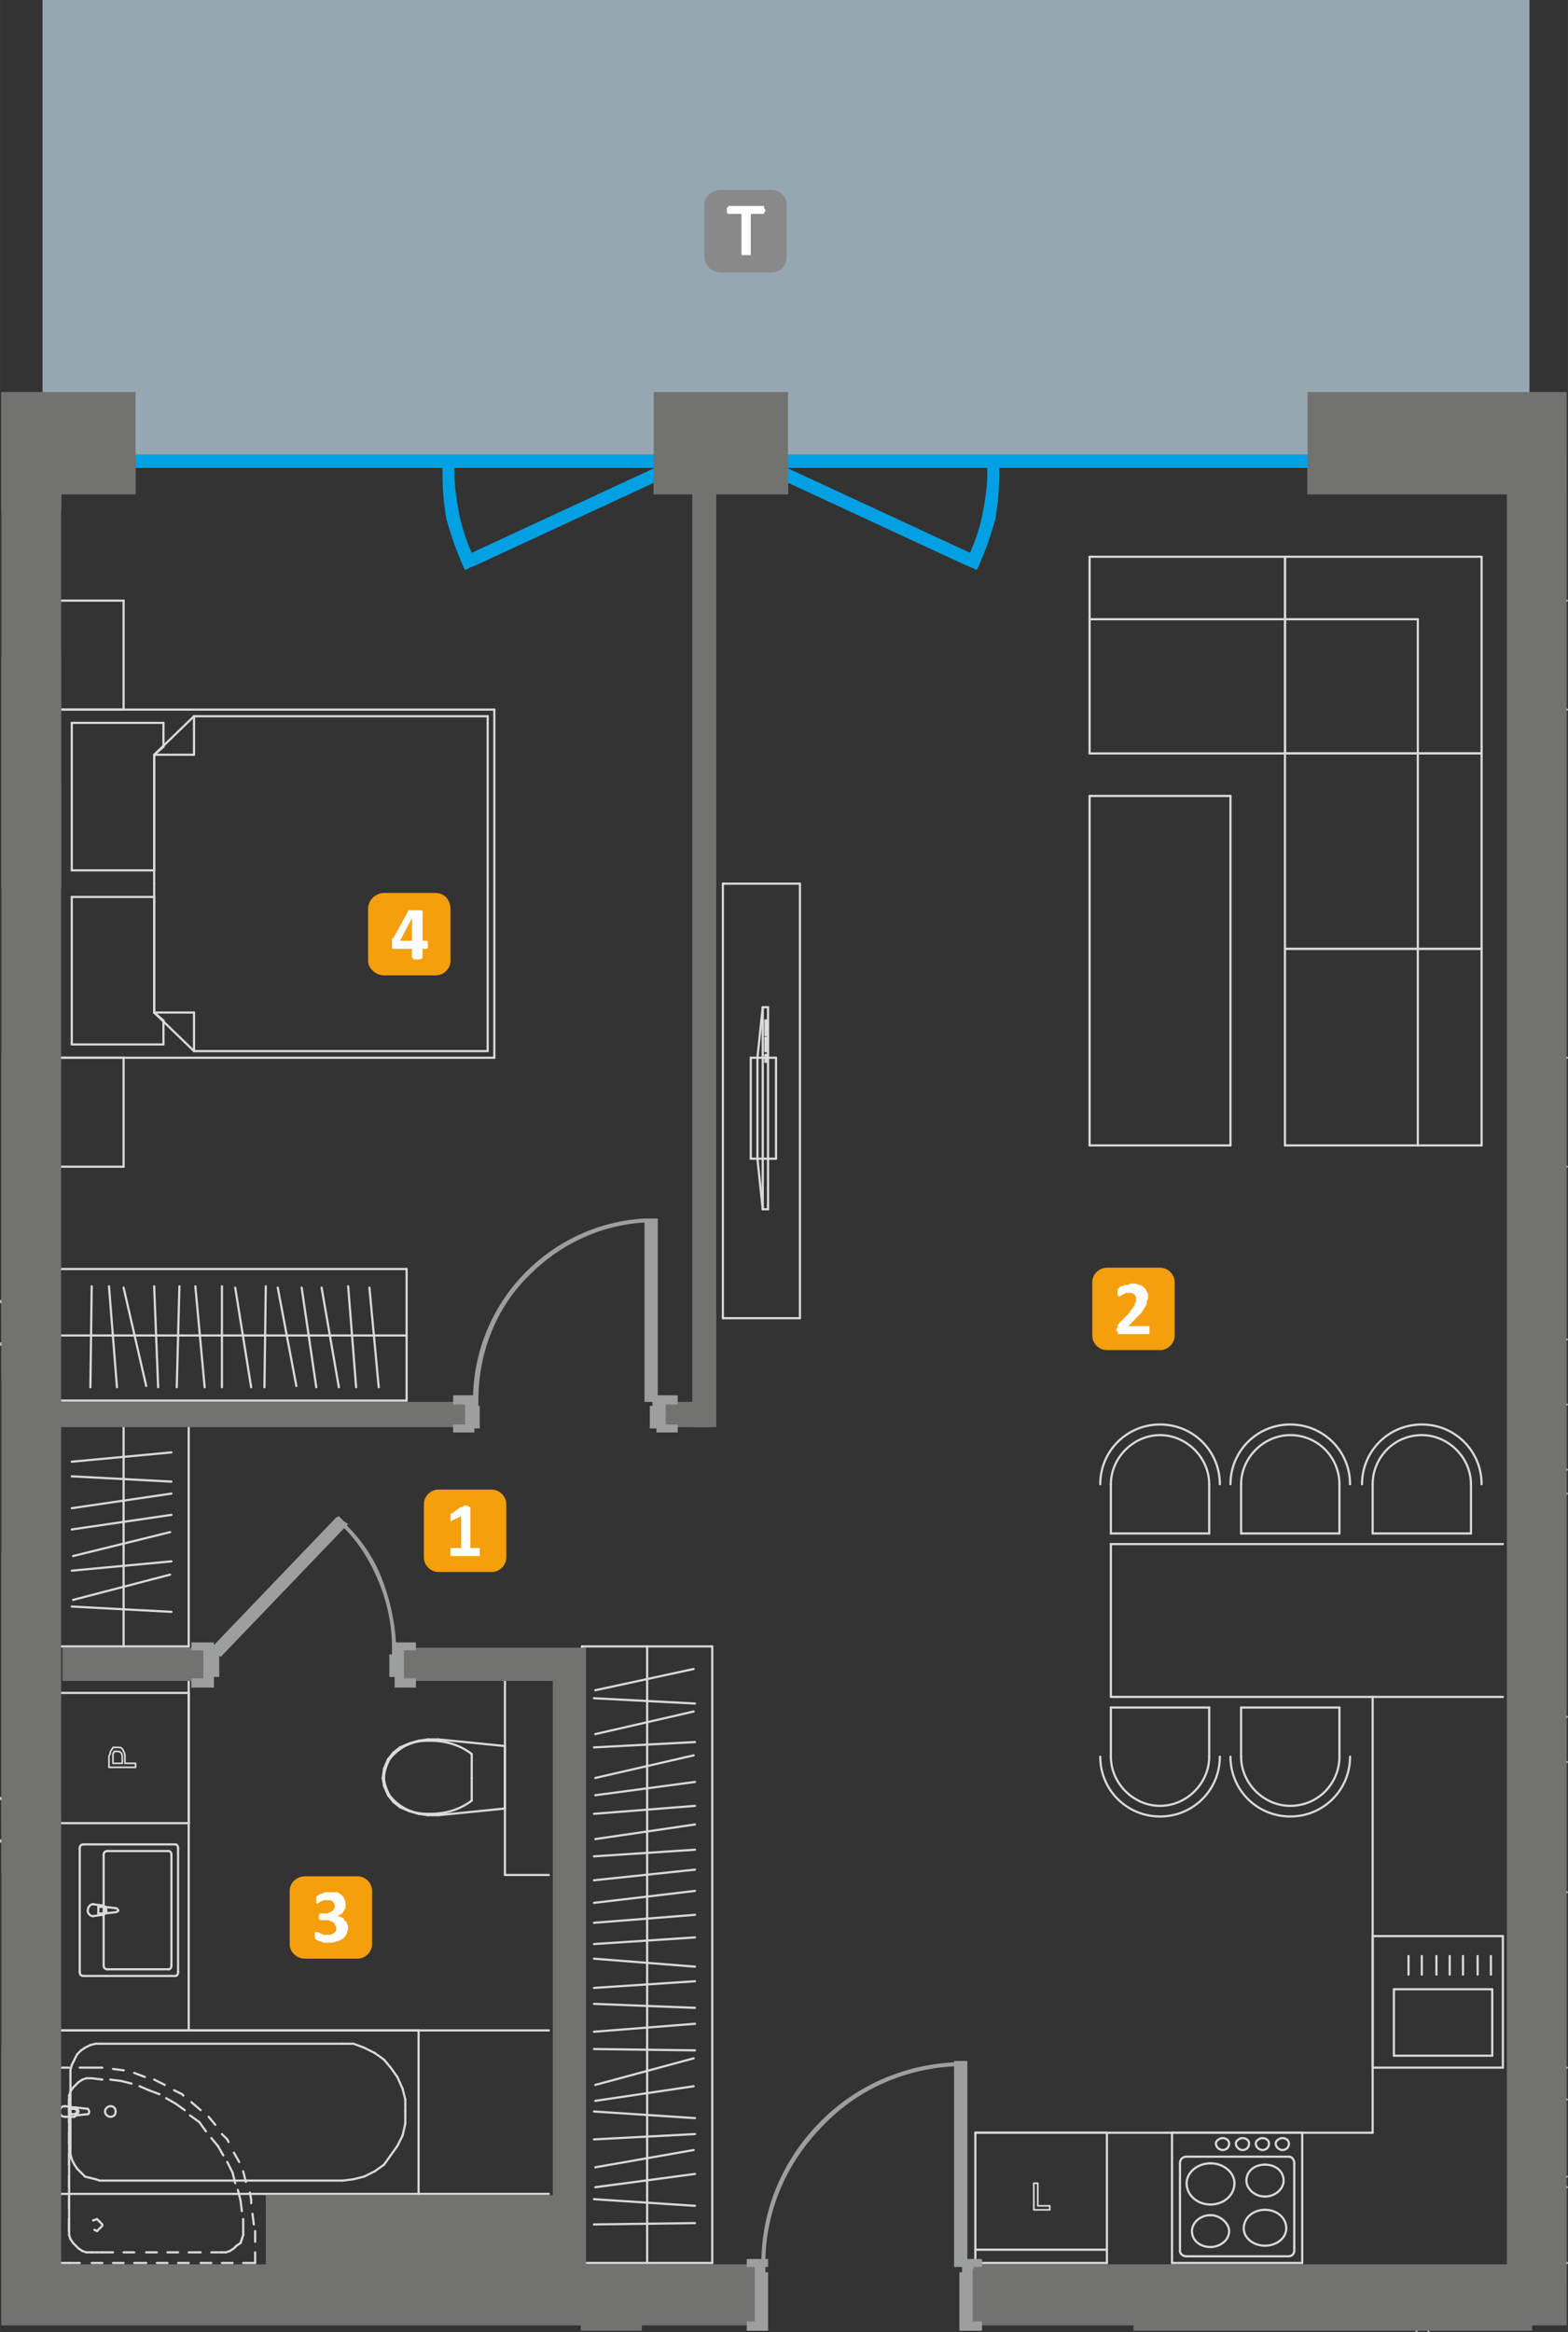 <?xml version="1.0" encoding="UTF-8"?>
<!DOCTYPE svg PUBLIC "-//W3C//DTD SVG 1.1//EN" "http://www.w3.org/Graphics/SVG/1.1/DTD/svg11.dtd">
<!-- Creator: CorelDRAW X6 -->
<svg xmlns="http://www.w3.org/2000/svg" xml:space="preserve" width="1176px" height="1749px" version="1.1" style="shape-rendering:geometricPrecision; text-rendering:geometricPrecision; image-rendering:optimizeQuality; fill-rule:evenodd; clip-rule:evenodd"
viewBox="0 0 1180 1755"
 xmlns:xlink="http://www.w3.org/1999/xlink">
 <rect x="0" y="0" width="1180" height="1755" fill="#333333" stroke="none"/>
 <defs>
  <style type="text/css">
   <![CDATA[
    .str1 {stroke:#D9DADA;stroke-width:1.25;stroke-linecap:round;stroke-linejoin:round}
    .str0 {stroke:#D9DADA;stroke-width:1.64;stroke-linecap:round;stroke-linejoin:round}
    .fil3 {fill:none;fill-rule:nonzero}
    .fil1 {fill:#00A0E3}
    .fil4 {fill:#727271}
    .fil8 {fill:#898989}
    .fil0 {fill:#96A7B1}
    .fil6 {fill:#F59F0D}
    .fil2 {fill:#00A0E3;fill-rule:nonzero}
    .fil5 {fill:#9D9E9E;fill-rule:nonzero}
    .fil7 {fill:#FEFEFE;fill-rule:nonzero}
   ]]>
  </style>
 </defs>
 <g id="Warstwa_x0020_1">
  <polygon class="fil0" points="1151,372 1151,0 32,0 32,296 1,296 1,384 46,384 46,372 102,372 102,352 492,352 492,372 593,372 593,352 984,352 984,372 "/>
  <polygon class="fil1" points="72,342 507,342 507,352 72,352 "/>
  <polygon class="fil1" points="570,342 1004,342 1004,352 570,352 "/>
  <path class="fil2" d="M493 352l4 -2 4 9 -4 2 -138 64 0 0 -5 2 -4 2 -2 -4 -2 -5 0 0c-4,-9 -7,-19 -10,-29 -2,-11 -3,-23 -3,-35l0 -5 9 0 0 5c0,11 2,23 4,33 2,9 5,18 9,27l138 -64z"/>
  <path class="fil2" d="M588 361l-5 -2 5 -9 4 2 138 64c4,-9 7,-18 9,-27 2,-10 4,-22 4,-33l0 -5 9 0 0 5c0,12 -1,24 -3,35 -3,10 -6,20 -10,29l0 0 -2 5 -2 4 -4 -2 -5 -2 0 0 -138 -64z"/>
  <line class="fil3 str0" x1="1179" y1="534" x2="1176" y2= "534" />
  <line class="fil3 str0" x1="1176" y1="534" x2="1176" y2= "452" />
  <line class="fil3 str0" x1="1176" y1="452" x2="1179" y2= "452" />
  <line class="fil3 str0" x1="1179" y1="878" x2="1176" y2= "878" />
  <line class="fil3 str0" x1="1176" y1="878" x2="1176" y2= "796" />
  <line class="fil3 str0" x1="1176" y1="796" x2="1179" y2= "796" />
  <line class="fil3 str0" x1="1179" y1="796" x2="1176" y2= "796" />
  <line class="fil3 str0" x1="1176" y1="796" x2="1176" y2= "534" />
  <line class="fil3 str0" x1="1176" y1="534" x2="1179" y2= "534" />
  <line class="fil3 str0" x1="1176" y1="1008" x2="1176" y2= "1106" />
  <line class="fil3 str0" x1="1179" y1="1008" x2="1176" y2= "1008" />
  <line class="fil3 str0" x1="1176" y1="1106" x2="1179" y2= "1106" />
  <line class="fil3 str0" x1="1176" y1="1057" x2="1179" y2= "1057" />
  <line class="fil3 str0" x1="1176" y1="1326" x2="1176" y2= "1424" />
  <line class="fil3 str0" x1="1179" y1="1326" x2="1176" y2= "1326" />
  <line class="fil3 str0" x1="1176" y1="1424" x2="1179" y2= "1424" />
  <line class="fil3 str0" x1="1176" y1="1580" x2="1179" y2= "1580" />
  <line class="fil3 str0" x1="1179" y1="1703" x2="1176" y2= "1703" />
  <line class="fil3 str0" x1="1176" y1="1703" x2="1176" y2= "1580" />
  <path class="fil3 str0" d="M1179 1646c-2,-1 -3,-3 -3,-4 0,-2 1,-4 3,-4"/>
  <line class="fil3 str0" x1="1176" y1="1556" x2="1179" y2= "1556" />
  <line class="fil3 str0" x1="1179" y1="1703" x2="1176" y2= "1703" />
  <line class="fil3 str0" x1="1176" y1="1703" x2="1176" y2= "1695" />
  <line class="fil3 str0" x1="1176" y1="1687" x2="1176" y2= "1679" />
  <line class="fil3 str0" x1="1176" y1="1670" x2="1176" y2= "1662" />
  <line class="fil3 str0" x1="1176" y1="1654" x2="1176" y2= "1646" />
  <line class="fil3 str0" x1="1176" y1="1638" x2="1176" y2= "1629" />
  <line class="fil3 str0" x1="1176" y1="1621" x2="1176" y2= "1613" />
  <line class="fil3 str0" x1="1176" y1="1605" x2="1176" y2= "1597" />
  <line class="fil3 str0" x1="1176" y1="1588" x2="1176" y2= "1580" />
  <line class="fil3 str0" x1="1176" y1="1572" x2="1176" y2= "1564" />
  <line class="fil3 str0" x1="1176" y1="1564" x2="1176" y2= "1556" />
  <line class="fil3 str0" x1="1179" y1="1124" x2="1176" y2= "1124" />
  <line class="fil3 str0" x1="1176" y1="1292" x2="1179" y2= "1292" />
  <line class="fil3 str0" x1="1176" y1="1124" x2="1176" y2= "1292" />
  <line class="fil3 str0" x1="967" y1="714" x2="967" y2= "567" />
  <line class="fil3 str0" x1="967" y1="567" x2="1115" y2= "567" />
  <line class="fil3 str0" x1="1115" y1="567" x2="1115" y2= "714" />
  <line class="fil3 str0" x1="1115" y1="714" x2="967" y2= "714" />
  <line class="fil3 str0" x1="1067" y1="714" x2="1067" y2= "567" />
  <line class="fil3 str0" x1="820" y1="567" x2="967" y2= "567" />
  <line class="fil3 str0" x1="967" y1="567" x2="967" y2= "419" />
  <line class="fil3 str0" x1="967" y1="419" x2="820" y2= "419" />
  <line class="fil3 str0" x1="820" y1="419" x2="820" y2= "567" />
  <line class="fil3 str0" x1="820" y1="466" x2="967" y2= "466" />
  <line class="fil3 str0" x1="967" y1="567" x2="967" y2= "419" />
  <line class="fil3 str0" x1="967" y1="419" x2="1115" y2= "419" />
  <line class="fil3 str0" x1="1115" y1="419" x2="1115" y2= "567" />
  <line class="fil3 str0" x1="1115" y1="567" x2="967" y2= "567" />
  <line class="fil3 str0" x1="1067" y1="567" x2="1067" y2= "466" />
  <line class="fil3 str0" x1="967" y1="466" x2="1067" y2= "466" />
  <line class="fil3 str0" x1="967" y1="862" x2="967" y2= "714" />
  <line class="fil3 str0" x1="967" y1="714" x2="1115" y2= "714" />
  <line class="fil3 str0" x1="1115" y1="714" x2="1115" y2= "862" />
  <line class="fil3 str0" x1="1115" y1="862" x2="967" y2= "862" />
  <line class="fil3 str0" x1="1067" y1="862" x2="1067" y2= "714" />
  <line class="fil3 str0" x1="882" y1="1605" x2="882" y2= "1703" />
  <line class="fil3 str0" x1="882" y1="1703" x2="980" y2= "1703" />
  <line class="fil3 str0" x1="980" y1="1703" x2="980" y2= "1605" />
  <line class="fil3 str0" x1="980" y1="1605" x2="882" y2= "1605" />
  <line class="fil3 str0" x1="974" y1="1628" x2="974" y2= "1694" />
  <line class="fil3 str0" x1="970" y1="1698" x2="893" y2= "1698" />
  <line class="fil3 str0" x1="888" y1="1694" x2="888" y2= "1628" />
  <line class="fil3 str0" x1="893" y1="1623" x2="970" y2= "1623" />
  <path class="fil3 str0" d="M952 1690c-9,0 -16,-6 -16,-13 0,-8 7,-14 16,-14"/>
  <path class="fil3 str0" d="M952 1663c9,0 16,6 16,14 0,7 -7,13 -16,13"/>
  <path class="fil3 str0" d="M952 1653c-8,0 -14,-6 -14,-12 0,-7 6,-12 14,-12"/>
  <path class="fil3 str0" d="M952 1629c8,0 14,5 14,12 0,6 -6,12 -14,12"/>
  <path class="fil3 str0" d="M911 1659c-10,0 -18,-7 -18,-16 0,-8 8,-15 18,-15"/>
  <path class="fil3 str0" d="M911 1628c10,0 18,7 18,15 0,9 -8,16 -18,16"/>
  <path class="fil3 str0" d="M911 1691c-8,0 -14,-5 -14,-12 0,-6 6,-12 14,-12"/>
  <path class="fil3 str0" d="M911 1667c7,0 14,6 14,12 0,7 -7,12 -14,12"/>
  <path class="fil3 str0" d="M970 1613c0,-2 -2,-4 -5,-4 -2,0 -5,2 -5,4 0,3 3,5 5,5 3,0 5,-2 5,-5"/>
  <path class="fil3 str0" d="M955 1613c0,-2 -2,-4 -5,-4 -2,0 -5,2 -5,4 0,3 3,5 5,5 3,0 5,-2 5,-5"/>
  <path class="fil3 str0" d="M940 1613c0,-2 -2,-4 -5,-4 -2,0 -5,2 -5,4 0,3 3,5 5,5 3,0 5,-2 5,-5"/>
  <path class="fil3 str0" d="M925 1613c0,-2 -2,-4 -5,-4 -2,0 -5,2 -5,4 0,3 3,5 5,5 3,0 5,-2 5,-5"/>
  <path class="fil3 str0" d="M970 1623c2,0 4,2 4,5"/>
  <path class="fil3 str0" d="M974 1694c0,2 -2,4 -4,4"/>
  <path class="fil3 str0" d="M893 1698c-3,0 -5,-2 -5,-4"/>
  <path class="fil3 str0" d="M888 1628c0,-3 2,-5 5,-5"/>
  <line class="fil3 str0" x1="1033" y1="1556" x2="1131" y2= "1556" />
  <line class="fil3 str0" x1="1033" y1="1457" x2="1033" y2= "1556" />
  <line class="fil3 str0" x1="1131" y1="1457" x2="1033" y2= "1457" />
  <line class="fil3 str0" x1="1131" y1="1556" x2="1131" y2= "1457" />
  <line class="fil3 str0" x1="1123" y1="1547" x2="1123" y2= "1497" />
  <line class="fil3 str0" x1="1123" y1="1497" x2="1049" y2= "1497" />
  <line class="fil3 str0" x1="1049" y1="1497" x2="1049" y2= "1547" />
  <line class="fil3 str0" x1="1049" y1="1547" x2="1123" y2= "1547" />
  <line class="fil3 str0" x1="1122" y1="1486" x2="1122" y2= "1472" />
  <line class="fil3 str0" x1="1112" y1="1486" x2="1112" y2= "1472" />
  <line class="fil3 str0" x1="1101" y1="1486" x2="1101" y2= "1472" />
  <line class="fil3 str0" x1="1091" y1="1486" x2="1091" y2= "1472" />
  <line class="fil3 str0" x1="1081" y1="1486" x2="1081" y2= "1472" />
  <line class="fil3 str0" x1="1070" y1="1486" x2="1070" y2= "1472" />
  <line class="fil3 str0" x1="1060" y1="1486" x2="1060" y2= "1472" />
  <line class="fil3 str0" x1="734" y1="1605" x2="734" y2= "1703" />
  <line class="fil3 str0" x1="833" y1="1605" x2="734" y2= "1605" />
  <line class="fil3 str0" x1="833" y1="1703" x2="833" y2= "1605" />
  <line class="fil3 str0" x1="734" y1="1703" x2="833" y2= "1703" />
  <line class="fil3 str0" x1="734" y1="1693" x2="833" y2= "1693" />
  <polygon class="fil3 str1" points="778,1663 778,1643 781,1643 781,1660 790,1660 790,1663 "/>
  <line class="fil3 str0" x1="836" y1="1117" x2="836" y2= "1154" />
  <path class="fil3 str0" d="M836 1117c0,-20 17,-37 37,-37 20,0 37,17 37,37"/>
  <line class="fil3 str0" x1="910" y1="1154" x2="910" y2= "1117" />
  <line class="fil3 str0" x1="836" y1="1154" x2="910" y2= "1154" />
  <path class="fil3 str0" d="M828 1117c0,-25 20,-45 45,-45 25,0 45,20 45,45"/>
  <line class="fil3 str0" x1="934" y1="1117" x2="934" y2= "1154" />
  <path class="fil3 str0" d="M934 1117c0,-20 17,-37 37,-37 21,0 37,17 37,37"/>
  <line class="fil3 str0" x1="1008" y1="1154" x2="1008" y2= "1117" />
  <line class="fil3 str0" x1="934" y1="1154" x2="1008" y2= "1154" />
  <path class="fil3 str0" d="M926 1117c0,-25 20,-45 45,-45 25,0 45,20 45,45"/>
  <line class="fil3 str0" x1="1033" y1="1117" x2="1033" y2= "1154" />
  <path class="fil3 str0" d="M1033 1117c0,-20 16,-37 37,-37 20,0 37,17 37,37"/>
  <line class="fil3 str0" x1="1107" y1="1154" x2="1107" y2= "1117" />
  <line class="fil3 str0" x1="1033" y1="1154" x2="1107" y2= "1154" />
  <path class="fil3 str0" d="M1025 1117c0,-25 20,-45 45,-45 25,0 45,20 45,45"/>
  <line class="fil3 str0" x1="836" y1="1285" x2="910" y2= "1285" />
  <line class="fil3 str0" x1="910" y1="1285" x2="910" y2= "1322" />
  <path class="fil3 str0" d="M910 1322c0,20 -17,37 -37,37 -20,0 -37,-17 -37,-37"/>
  <line class="fil3 str0" x1="836" y1="1322" x2="836" y2= "1285" />
  <path class="fil3 str0" d="M918 1322c0,25 -20,45 -45,45 -25,0 -45,-20 -45,-45"/>
  <line class="fil3 str0" x1="934" y1="1285" x2="1008" y2= "1285" />
  <line class="fil3 str0" x1="1008" y1="1285" x2="1008" y2= "1322" />
  <path class="fil3 str0" d="M1008 1322c0,20 -16,37 -37,37 -20,0 -37,-17 -37,-37"/>
  <line class="fil3 str0" x1="934" y1="1322" x2="934" y2= "1285" />
  <path class="fil3 str0" d="M1016 1322c0,25 -20,45 -45,45 -25,0 -45,-20 -45,-45"/>
  <line class="fil3 str0" x1="93" y1="452" x2="93" y2= "534" />
  <line class="fil3 str0" x1="93" y1="534" x2="44" y2= "534" />
  <line class="fil3 str0" x1="44" y1="534" x2="44" y2= "452" />
  <line class="fil3 str0" x1="44" y1="452" x2="93" y2= "452" />
  <line class="fil3 str0" x1="93" y1="796" x2="93" y2= "878" />
  <line class="fil3 str0" x1="93" y1="878" x2="44" y2= "878" />
  <line class="fil3 str0" x1="44" y1="878" x2="44" y2= "796" />
  <line class="fil3 str0" x1="44" y1="796" x2="93" y2= "796" />
  <line class="fil3 str0" x1="116" y1="762" x2="123" y2= "768" />
  <line class="fil3 str0" x1="123" y1="768" x2="123" y2= "786" />
  <line class="fil3 str0" x1="123" y1="786" x2="54" y2= "786" />
  <line class="fil3 str0" x1="54" y1="786" x2="54" y2= "675" />
  <line class="fil3 str0" x1="54" y1="675" x2="116" y2= "675" />
  <line class="fil3 str0" x1="116" y1="675" x2="116" y2= "762" />
  <line class="fil3 str0" x1="116" y1="655" x2="54" y2= "655" />
  <line class="fil3 str0" x1="54" y1="655" x2="54" y2= "544" />
  <line class="fil3 str0" x1="54" y1="544" x2="123" y2= "544" />
  <line class="fil3 str0" x1="123" y1="544" x2="123" y2= "562" />
  <line class="fil3 str0" x1="123" y1="562" x2="116" y2= "568" />
  <line class="fil3 str0" x1="116" y1="568" x2="116" y2= "655" />
  <line class="fil3 str0" x1="367" y1="665" x2="367" y2= "791" />
  <line class="fil3 str0" x1="367" y1="791" x2="146" y2= "791" />
  <line class="fil3 str0" x1="146" y1="791" x2="116" y2= "762" />
  <line class="fil3 str0" x1="116" y1="762" x2="116" y2= "665" />
  <line class="fil3 str0" x1="146" y1="791" x2="146" y2= "762" />
  <line class="fil3 str0" x1="116" y1="762" x2="146" y2= "762" />
  <line class="fil3 str0" x1="116" y1="665" x2="116" y2= "568" />
  <line class="fil3 str0" x1="116" y1="568" x2="146" y2= "539" />
  <line class="fil3 str0" x1="146" y1="539" x2="367" y2= "539" />
  <line class="fil3 str0" x1="367" y1="539" x2="367" y2= "665" />
  <line class="fil3 str0" x1="146" y1="539" x2="146" y2= "568" />
  <line class="fil3 str0" x1="116" y1="568" x2="146" y2= "568" />
  <line class="fil3 str0" x1="372" y1="534" x2="372" y2= "796" />
  <line class="fil3 str0" x1="372" y1="796" x2="44" y2= "796" />
  <line class="fil3 str0" x1="44" y1="796" x2="44" y2= "534" />
  <line class="fil3 str0" x1="44" y1="534" x2="372" y2= "534" />
  <line class="fil3 str0" x1="44" y1="955" x2="44" y2= "1054" />
  <line class="fil3 str0" x1="306" y1="955" x2="44" y2= "955" />
  <line class="fil3 str0" x1="306" y1="1054" x2="306" y2= "955" />
  <line class="fil3 str0" x1="44" y1="1054" x2="306" y2= "1054" />
  <line class="fil3 str0" x1="44" y1="1005" x2="306" y2= "1005" />
  <line class="fil3 str0" x1="68" y1="1044" x2="69" y2= "968" />
  <line class="fil3 str0" x1="88" y1="1044" x2="82" y2= "968" />
  <line class="fil3 str0" x1="110" y1="1043" x2="93" y2= "969" />
  <line class="fil3 str0" x1="119" y1="1044" x2="116" y2= "968" />
  <line class="fil3 str0" x1="133" y1="1044" x2="135" y2= "968" />
  <line class="fil3 str0" x1="154" y1="1044" x2="147" y2= "968" />
  <line class="fil3 str0" x1="167" y1="1044" x2="167" y2= "968" />
  <line class="fil3 str0" x1="189" y1="1044" x2="177" y2= "969" />
  <line class="fil3 str0" x1="199" y1="1044" x2="200" y2= "968" />
  <line class="fil3 str0" x1="223" y1="1043" x2="209" y2= "969" />
  <line class="fil3 str0" x1="238" y1="1044" x2="227" y2= "969" />
  <line class="fil3 str0" x1="255" y1="1044" x2="242" y2= "969" />
  <line class="fil3 str0" x1="268" y1="1044" x2="262" y2= "968" />
  <line class="fil3 str0" x1="285" y1="1044" x2="278" y2= "969" />
  <line class="fil3 str0" x1="565" y1="872" x2="584" y2= "872" />
  <line class="fil3 str0" x1="565" y1="796" x2="565" y2= "872" />
  <line class="fil3 str0" x1="584" y1="796" x2="565" y2= "796" />
  <line class="fil3 str0" x1="584" y1="872" x2="584" y2= "796" />
  <line class="fil3 str0" x1="574" y1="910" x2="578" y2= "910" />
  <line class="fil3 str0" x1="570" y1="872" x2="574" y2= "910" />
  <line class="fil3 str0" x1="570" y1="796" x2="570" y2= "872" />
  <line class="fil3 str0" x1="574" y1="758" x2="570" y2= "796" />
  <line class="fil3 str0" x1="578" y1="758" x2="574" y2= "758" />
  <line class="fil3 str0" x1="578" y1="910" x2="578" y2= "758" />
  <line class="fil3 str0" x1="577" y1="768" x2="577" y2= "779" />
  <line class="fil3 str0" x1="577" y1="779" x2="576" y2= "779" />
  <line class="fil3 str0" x1="576" y1="779" x2="576" y2= "768" />
  <line class="fil3 str0" x1="576" y1="768" x2="577" y2= "768" />
  <line class="fil3 str0" x1="577" y1="781" x2="577" y2= "791" />
  <line class="fil3 str0" x1="577" y1="791" x2="576" y2= "791" />
  <line class="fil3 str0" x1="576" y1="791" x2="576" y2= "781" />
  <line class="fil3 str0" x1="576" y1="781" x2="577" y2= "781" />
  <line class="fil3 str0" x1="577" y1="794" x2="577" y2= "799" />
  <line class="fil3 str0" x1="577" y1="799" x2="576" y2= "799" />
  <line class="fil3 str0" x1="576" y1="799" x2="576" y2= "794" />
  <line class="fil3 str0" x1="576" y1="794" x2="577" y2= "794" />
  <line class="fil3 str0" x1="574" y1="910" x2="574" y2= "758" />
  <line class="fil3 str0" x1="44" y1="1274" x2="44" y2= "1372" />
  <line class="fil3 str0" x1="142" y1="1274" x2="44" y2= "1274" />
  <line class="fil3 str0" x1="142" y1="1372" x2="142" y2= "1274" />
  <line class="fil3 str0" x1="44" y1="1372" x2="142" y2= "1372" />
  <path class="fil3 str1" d="M102 1330l-20 0 0 -8c0,-1 1,-2 1,-3 0,-1 0,-1 1,-2 0,-1 1,-1 1,-2 1,0 2,0 3,0 2,0 3,0 4,1 1,2 2,3 2,6l0 5 8 0 0 3zm-10 -3l0 -5c0,-2 -1,-3 -1,-3 -1,-1 -2,-1 -3,-1 -1,0 -1,0 -2,0 0,1 -1,1 -1,2 0,0 0,1 0,2l0 5 7 0z"/>
  <line class="fil3 str0" x1="44" y1="1528" x2="315" y2= "1528" />
  <line class="fil3 str0" x1="315" y1="1528" x2="315" y2= "1651" />
  <line class="fil3 str0" x1="315" y1="1651" x2="44" y2= "1651" />
  <line class="fil3 str0" x1="44" y1="1651" x2="44" y2= "1528" />
  <line class="fil3 str0" x1="75" y1="1641" x2="72" y2= "1640" />
  <line class="fil3 str0" x1="72" y1="1640" x2="68" y2= "1639" />
  <line class="fil3 str0" x1="68" y1="1639" x2="64" y2= "1638" />
  <line class="fil3 str0" x1="64" y1="1638" x2="61" y2= "1635" />
  <line class="fil3 str0" x1="61" y1="1635" x2="58" y2= "1632" />
  <line class="fil3 str0" x1="58" y1="1632" x2="56" y2= "1629" />
  <line class="fil3 str0" x1="56" y1="1629" x2="54" y2= "1625" />
  <line class="fil3 str0" x1="54" y1="1625" x2="53" y2= "1621" />
  <line class="fil3 str0" x1="53" y1="1621" x2="53" y2= "1616" />
  <line class="fil3 str0" x1="53" y1="1616" x2="53" y2= "1562" />
  <line class="fil3 str0" x1="53" y1="1562" x2="53" y2= "1558" />
  <line class="fil3 str0" x1="53" y1="1558" x2="54" y2= "1554" />
  <line class="fil3 str0" x1="54" y1="1554" x2="56" y2= "1550" />
  <line class="fil3 str0" x1="56" y1="1550" x2="58" y2= "1546" />
  <line class="fil3 str0" x1="58" y1="1546" x2="61" y2= "1543" />
  <line class="fil3 str0" x1="61" y1="1543" x2="64" y2= "1541" />
  <line class="fil3 str0" x1="64" y1="1541" x2="68" y2= "1539" />
  <line class="fil3 str0" x1="68" y1="1539" x2="72" y2= "1538" />
  <line class="fil3 str0" x1="72" y1="1538" x2="75" y2= "1538" />
  <line class="fil3 str0" x1="75" y1="1538" x2="258" y2= "1538" />
  <line class="fil3 str0" x1="258" y1="1538" x2="266" y2= "1538" />
  <line class="fil3 str0" x1="266" y1="1538" x2="274" y2= "1541" />
  <line class="fil3 str0" x1="274" y1="1541" x2="282" y2= "1545" />
  <line class="fil3 str0" x1="282" y1="1545" x2="289" y2= "1550" />
  <line class="fil3 str0" x1="289" y1="1550" x2="294" y2= "1556" />
  <line class="fil3 str0" x1="294" y1="1556" x2="299" y2= "1563" />
  <line class="fil3 str0" x1="299" y1="1563" x2="303" y2= "1572" />
  <line class="fil3 str0" x1="303" y1="1572" x2="305" y2= "1580" />
  <line class="fil3 str0" x1="305" y1="1580" x2="305" y2= "1589" />
  <line class="fil3 str0" x1="305" y1="1589" x2="305" y2= "1598" />
  <line class="fil3 str0" x1="305" y1="1598" x2="303" y2= "1607" />
  <line class="fil3 str0" x1="303" y1="1607" x2="299" y2= "1615" />
  <line class="fil3 str0" x1="299" y1="1615" x2="294" y2= "1622" />
  <line class="fil3 str0" x1="294" y1="1622" x2="289" y2= "1629" />
  <line class="fil3 str0" x1="289" y1="1629" x2="282" y2= "1634" />
  <line class="fil3 str0" x1="282" y1="1634" x2="274" y2= "1638" />
  <line class="fil3 str0" x1="274" y1="1638" x2="266" y2= "1640" />
  <line class="fil3 str0" x1="266" y1="1640" x2="258" y2= "1641" />
  <line class="fil3 str0" x1="258" y1="1641" x2="75" y2= "1641" />
  <path class="fil3 str0" d="M87 1589c0,-2 -1,-4 -4,-4 -2,0 -4,2 -4,4 0,2 2,4 4,4 3,0 4,-2 4,-4"/>
  <line class="fil3 str0" x1="49" y1="1585" x2="56" y2= "1586" />
  <path class="fil3 str0" d="M56 1586c0,0 1,0 1,0"/>
  <line class="fil3 str0" x1="57" y1="1586" x2="66" y2= "1587" />
  <path class="fil3 str0" d="M66 1587c1,1 1,1 1,2 0,1 0,2 -1,2"/>
  <line class="fil3 str0" x1="66" y1="1591" x2="57" y2= "1592" />
  <path class="fil3 str0" d="M57 1592c0,0 -1,1 -1,1"/>
  <line class="fil3 str0" x1="56" y1="1593" x2="49" y2= "1593" />
  <path class="fil3 str0" d="M49 1593c-3,0 -4,-2 -4,-4 0,-2 1,-4 4,-4"/>
  <line class="fil3 str0" x1="53" y1="1591" x2="55" y2= "1591" />
  <line class="fil3 str0" x1="55" y1="1587" x2="53" y2= "1587" />
  <line class="fil3 str0" x1="53" y1="1587" x2="53" y2= "1591" />
  <path class="fil3 str0" d="M55 1587c2,0 3,1 3,2 0,1 -1,2 -3,2"/>
  <path class="fil3 str0" d="M57 1586c1,1 2,2 2,3 0,1 -1,2 -2,3"/>
  <line class="fil3 str0" x1="44" y1="1556" x2="52" y2= "1556" />
  <line class="fil3 str0" x1="60" y1="1556" x2="69" y2= "1556" />
  <line class="fil3 str0" x1="69" y1="1556" x2="77" y2= "1556" />
  <line class="fil3 str0" x1="85" y1="1557" x2="93" y2= "1558" />
  <line class="fil3 str0" x1="93" y1="1558" x2="93" y2= "1558" />
  <line class="fil3 str0" x1="101" y1="1560" x2="109" y2= "1563" />
  <line class="fil3 str0" x1="116" y1="1565" x2="124" y2= "1569" />
  <line class="fil3 str0" x1="131" y1="1573" x2="137" y2= "1576" />
  <line class="fil3 str0" x1="137" y1="1576" x2="138" y2= "1577" />
  <line class="fil3 str0" x1="144" y1="1582" x2="151" y2= "1588" />
  <line class="fil3 str0" x1="157" y1="1593" x2="162" y2= "1599" />
  <line class="fil3 str0" x1="167" y1="1606" x2="171" y2= "1610" />
  <line class="fil3 str0" x1="171" y1="1610" x2="172" y2= "1612" />
  <line class="fil3 str0" x1="176" y1="1620" x2="180" y2= "1627" />
  <line class="fil3 str0" x1="183" y1="1634" x2="185" y2= "1642" />
  <line class="fil3 str0" x1="188" y1="1650" x2="189" y2= "1655" />
  <line class="fil3 str0" x1="189" y1="1655" x2="189" y2= "1658" />
  <line class="fil3 str0" x1="190" y1="1666" x2="191" y2= "1674" />
  <line class="fil3 str0" x1="192" y1="1679" x2="192" y2= "1687" />
  <line class="fil3 str0" x1="192" y1="1695" x2="192" y2= "1703" />
  <line class="fil3 str0" x1="192" y1="1703" x2="183" y2= "1703" />
  <line class="fil3 str0" x1="175" y1="1703" x2="167" y2= "1703" />
  <line class="fil3 str0" x1="159" y1="1703" x2="151" y2= "1703" />
  <line class="fil3 str0" x1="142" y1="1703" x2="134" y2= "1703" />
  <line class="fil3 str0" x1="126" y1="1703" x2="118" y2= "1703" />
  <line class="fil3 str0" x1="110" y1="1703" x2="101" y2= "1703" />
  <line class="fil3 str0" x1="93" y1="1703" x2="85" y2= "1703" />
  <line class="fil3 str0" x1="77" y1="1703" x2="69" y2= "1703" />
  <line class="fil3 str0" x1="60" y1="1703" x2="52" y2= "1703" />
  <line class="fil3 str0" x1="52" y1="1703" x2="44" y2= "1703" />
  <line class="fil3 str0" x1="44" y1="1703" x2="44" y2= "1695" />
  <line class="fil3 str0" x1="44" y1="1687" x2="44" y2= "1679" />
  <line class="fil3 str0" x1="44" y1="1670" x2="44" y2= "1662" />
  <line class="fil3 str0" x1="44" y1="1654" x2="44" y2= "1646" />
  <line class="fil3 str0" x1="44" y1="1638" x2="44" y2= "1629" />
  <line class="fil3 str0" x1="44" y1="1621" x2="44" y2= "1613" />
  <line class="fil3 str0" x1="44" y1="1605" x2="44" y2= "1597" />
  <line class="fil3 str0" x1="44" y1="1588" x2="44" y2= "1580" />
  <line class="fil3 str0" x1="44" y1="1572" x2="44" y2= "1564" />
  <line class="fil3 str0" x1="44" y1="1564" x2="44" y2= "1556" />
  <line class="fil3 str0" x1="52" y1="1679" x2="52" y2= "1670" />
  <line class="fil3 str0" x1="52" y1="1662" x2="52" y2= "1654" />
  <line class="fil3 str0" x1="52" y1="1646" x2="52" y2= "1638" />
  <line class="fil3 str0" x1="52" y1="1629" x2="52" y2= "1621" />
  <line class="fil3 str0" x1="52" y1="1613" x2="52" y2= "1605" />
  <line class="fil3 str0" x1="52" y1="1597" x2="52" y2= "1588" />
  <line class="fil3 str0" x1="52" y1="1588" x2="52" y2= "1580" />
  <line class="fil3 str0" x1="52" y1="1580" x2="52" y2= "1577" />
  <line class="fil3 str0" x1="52" y1="1577" x2="53" y2= "1574" />
  <line class="fil3 str0" x1="53" y1="1574" x2="55" y2= "1571" />
  <line class="fil3 str0" x1="55" y1="1571" x2="57" y2= "1569" />
  <line class="fil3 str0" x1="57" y1="1569" x2="59" y2= "1567" />
  <line class="fil3 str0" x1="59" y1="1567" x2="62" y2= "1565" />
  <line class="fil3 str0" x1="62" y1="1565" x2="65" y2= "1564" />
  <line class="fil3 str0" x1="65" y1="1564" x2="69" y2= "1564" />
  <line class="fil3 str0" x1="69" y1="1564" x2="77" y2= "1565" />
  <line class="fil3 str0" x1="83" y1="1565" x2="91" y2= "1566" />
  <line class="fil3 str0" x1="91" y1="1566" x2="99" y2= "1568" />
  <line class="fil3 str0" x1="105" y1="1570" x2="112" y2= "1573" />
  <line class="fil3 str0" x1="112" y1="1573" x2="120" y2= "1576" />
  <line class="fil3 str0" x1="125" y1="1579" x2="132" y2= "1583" />
  <line class="fil3 str0" x1="132" y1="1583" x2="139" y2= "1588" />
  <line class="fil3 str0" x1="143" y1="1592" x2="150" y2= "1597" />
  <line class="fil3 str0" x1="150" y1="1597" x2="155" y2= "1604" />
  <line class="fil3 str0" x1="159" y1="1609" x2="164" y2= "1615" />
  <line class="fil3 str0" x1="164" y1="1615" x2="168" y2= "1622" />
  <line class="fil3 str0" x1="171" y1="1627" x2="175" y2= "1635" />
  <line class="fil3 str0" x1="175" y1="1635" x2="177" y2= "1643" />
  <line class="fil3 str0" x1="179" y1="1648" x2="181" y2= "1656" />
  <line class="fil3 str0" x1="181" y1="1656" x2="182" y2= "1664" />
  <line class="fil3 str0" x1="183" y1="1670" x2="183" y2= "1679" />
  <line class="fil3 str0" x1="183" y1="1679" x2="183" y2= "1682" />
  <line class="fil3 str0" x1="183" y1="1682" x2="182" y2= "1685" />
  <line class="fil3 str0" x1="182" y1="1685" x2="181" y2= "1688" />
  <line class="fil3 str0" x1="181" y1="1688" x2="178" y2= "1690" />
  <line class="fil3 str0" x1="178" y1="1690" x2="176" y2= "1692" />
  <line class="fil3 str0" x1="176" y1="1692" x2="173" y2= "1694" />
  <line class="fil3 str0" x1="173" y1="1694" x2="170" y2= "1695" />
  <line class="fil3 str0" x1="170" y1="1695" x2="167" y2= "1695" />
  <line class="fil3 str0" x1="167" y1="1695" x2="159" y2= "1695" />
  <line class="fil3 str0" x1="151" y1="1695" x2="142" y2= "1695" />
  <line class="fil3 str0" x1="134" y1="1695" x2="126" y2= "1695" />
  <line class="fil3 str0" x1="118" y1="1695" x2="110" y2= "1695" />
  <line class="fil3 str0" x1="101" y1="1695" x2="93" y2= "1695" />
  <line class="fil3 str0" x1="85" y1="1695" x2="77" y2= "1695" />
  <line class="fil3 str0" x1="77" y1="1695" x2="69" y2= "1695" />
  <line class="fil3 str0" x1="69" y1="1695" x2="65" y2= "1695" />
  <line class="fil3 str0" x1="65" y1="1695" x2="62" y2= "1694" />
  <line class="fil3 str0" x1="62" y1="1694" x2="59" y2= "1692" />
  <line class="fil3 str0" x1="59" y1="1692" x2="57" y2= "1690" />
  <line class="fil3 str0" x1="57" y1="1690" x2="55" y2= "1688" />
  <line class="fil3 str0" x1="55" y1="1688" x2="53" y2= "1685" />
  <line class="fil3 str0" x1="53" y1="1685" x2="52" y2= "1682" />
  <line class="fil3 str0" x1="52" y1="1682" x2="52" y2= "1679" />
  <line class="fil3 str0" x1="52" y1="1679" x2="52" y2= "1670" />
  <line class="fil3 str0" x1="52" y1="1662" x2="52" y2= "1654" />
  <line class="fil3 str0" x1="52" y1="1646" x2="52" y2= "1638" />
  <line class="fil3 str0" x1="52" y1="1629" x2="52" y2= "1621" />
  <line class="fil3 str0" x1="52" y1="1613" x2="52" y2= "1605" />
  <line class="fil3 str0" x1="52" y1="1597" x2="52" y2= "1588" />
  <line class="fil3 str0" x1="52" y1="1588" x2="52" y2= "1580" />
  <line class="fil3 str0" x1="52" y1="1580" x2="52" y2= "1588" />
  <line class="fil3 str0" x1="52" y1="1597" x2="52" y2= "1605" />
  <line class="fil3 str0" x1="52" y1="1613" x2="52" y2= "1621" />
  <line class="fil3 str0" x1="52" y1="1629" x2="52" y2= "1638" />
  <line class="fil3 str0" x1="52" y1="1646" x2="52" y2= "1654" />
  <line class="fil3 str0" x1="52" y1="1662" x2="52" y2= "1670" />
  <line class="fil3 str0" x1="52" y1="1670" x2="52" y2= "1679" />
  <line class="fil3 str0" x1="77" y1="1675" x2="75" y2= "1677" />
  <line class="fil3 str0" x1="75" y1="1677" x2="73" y2= "1679" />
  <line class="fil3 str0" x1="73" y1="1679" x2="71" y2= "1678" />
  <line class="fil3 str0" x1="70" y1="1671" x2="73" y2= "1670" />
  <line class="fil3 str0" x1="73" y1="1670" x2="75" y2= "1672" />
  <line class="fil3 str0" x1="75" y1="1672" x2="77" y2= "1674" />
  <line class="fil3 str0" x1="322" y1="1309" x2="315" y2= "1310" />
  <line class="fil3 str0" x1="330" y1="1309" x2="322" y2= "1309" />
  <line class="fil3 str0" x1="380" y1="1314" x2="330" y2= "1309" />
  <line class="fil3 str0" x1="380" y1="1361" x2="380" y2= "1314" />
  <line class="fil3 str0" x1="330" y1="1366" x2="380" y2= "1361" />
  <line class="fil3 str0" x1="322" y1="1366" x2="330" y2= "1366" />
  <line class="fil3 str0" x1="315" y1="1365" x2="322" y2= "1366" />
  <line class="fil3 str0" x1="308" y1="1363" x2="315" y2= "1365" />
  <line class="fil3 str0" x1="301" y1="1360" x2="308" y2= "1363" />
  <line class="fil3 str0" x1="296" y1="1356" x2="301" y2= "1360" />
  <line class="fil3 str0" x1="292" y1="1351" x2="296" y2= "1356" />
  <line class="fil3 str0" x1="289" y1="1344" x2="292" y2= "1351" />
  <line class="fil3 str0" x1="288" y1="1338" x2="289" y2= "1344" />
  <line class="fil3 str0" x1="289" y1="1331" x2="288" y2= "1338" />
  <line class="fil3 str0" x1="292" y1="1324" x2="289" y2= "1331" />
  <line class="fil3 str0" x1="296" y1="1319" x2="292" y2= "1324" />
  <line class="fil3 str0" x1="301" y1="1315" x2="296" y2= "1319" />
  <line class="fil3 str0" x1="308" y1="1312" x2="301" y2= "1315" />
  <line class="fil3 str0" x1="315" y1="1310" x2="308" y2= "1312" />
  <line class="fil3 str0" x1="355" y1="1355" x2="355" y2= "1338" />
  <line class="fil3 str0" x1="355" y1="1338" x2="355" y2= "1320" />
  <path class="fil3 str0" d="M293 1351c-2,-4 -4,-9 -4,-13"/>
  <path class="fil3 str0" d="M323 1365c-1,0 -1,0 -2,0 -11,0 -21,-5 -28,-14"/>
  <path class="fil3 str0" d="M355 1355c-9,7 -20,10 -31,10l-1 0"/>
  <path class="fil3 str0" d="M323 1310l1 0c11,0 22,3 31,10"/>
  <path class="fil3 str0" d="M293 1324c7,-9 17,-14 28,-14 1,0 1,0 2,0"/>
  <path class="fil3 str0" d="M289 1338c0,-5 2,-10 4,-14"/>
  <line class="fil3 str0" x1="60" y1="1484" x2="60" y2= "1391" />
  <path class="fil3 str0" d="M60 1391c0,-2 1,-3 3,-3"/>
  <line class="fil3 str0" x1="63" y1="1388" x2="132" y2= "1388" />
  <path class="fil3 str0" d="M132 1388c1,0 2,1 2,3"/>
  <line class="fil3 str0" x1="134" y1="1391" x2="134" y2= "1484" />
  <path class="fil3 str0" d="M134 1484c0,2 -1,3 -2,3"/>
  <line class="fil3 str0" x1="132" y1="1487" x2="63" y2= "1487" />
  <path class="fil3 str0" d="M63 1487c-2,0 -3,-1 -3,-3"/>
  <line class="fil3 str0" x1="78" y1="1479" x2="78" y2= "1396" />
  <line class="fil3 str0" x1="81" y1="1393" x2="127" y2= "1393" />
  <line class="fil3 str0" x1="129" y1="1396" x2="129" y2= "1479" />
  <line class="fil3 str0" x1="127" y1="1482" x2="81" y2= "1482" />
  <path class="fil3 str0" d="M78 1396c0,-2 1,-3 3,-3"/>
  <path class="fil3 str0" d="M127 1393c1,0 2,1 2,3"/>
  <path class="fil3 str0" d="M129 1479c0,2 -1,3 -2,3"/>
  <path class="fil3 str0" d="M81 1482c-2,0 -3,-1 -3,-3"/>
  <path class="fil3 str0" d="M70 1442c-2,0 -4,-2 -4,-4 0,-3 2,-5 4,-5"/>
  <line class="fil3 str0" x1="77" y1="1434" x2="70" y2= "1433" />
  <path class="fil3 str0" d="M77 1434c1,0 1,0 2,1"/>
  <line class="fil3 str0" x1="87" y1="1436" x2="79" y2= "1435" />
  <path class="fil3 str0" d="M87 1436c1,0 2,1 2,2 0,0 -1,1 -2,1"/>
  <line class="fil3 str0" x1="79" y1="1440" x2="87" y2= "1439" />
  <path class="fil3 str0" d="M79 1440c-1,1 -1,1 -2,1"/>
  <line class="fil3 str0" x1="70" y1="1442" x2="77" y2= "1441" />
  <line class="fil3 str0" x1="74" y1="1435" x2="77" y2= "1435" />
  <line class="fil3 str0" x1="77" y1="1440" x2="74" y2= "1440" />
  <line class="fil3 str0" x1="74" y1="1440" x2="74" y2= "1435" />
  <path class="fil3 str0" d="M77 1435c1,0 2,1 2,3 0,1 -1,2 -2,2"/>
  <path class="fil3 str0" d="M79 1435c1,0 1,1 1,3 0,1 0,2 -1,2"/>
  <line class="fil3 str0" x1="536" y1="1239" x2="438" y2= "1239" />
  <line class="fil3 str0" x1="536" y1="1703" x2="536" y2= "1239" />
  <line class="fil3 str0" x1="438" y1="1703" x2="536" y2= "1703" />
  <line class="fil3 str0" x1="438" y1="1239" x2="438" y2= "1703" />
  <line class="fil3 str0" x1="487" y1="1239" x2="487" y2= "1703" />
  <line class="fil3 str0" x1="448" y1="1272" x2="522" y2= "1256" />
  <line class="fil3 str0" x1="447" y1="1278" x2="523" y2= "1282" />
  <line class="fil3 str0" x1="448" y1="1305" x2="522" y2= "1288" />
  <line class="fil3 str0" x1="447" y1="1315" x2="523" y2= "1311" />
  <line class="fil3 str0" x1="448" y1="1338" x2="522" y2= "1321" />
  <line class="fil3 str0" x1="448" y1="1351" x2="523" y2= "1341" />
  <line class="fil3 str0" x1="447" y1="1365" x2="523" y2= "1359" />
  <line class="fil3 str0" x1="448" y1="1384" x2="523" y2= "1373" />
  <line class="fil3 str0" x1="447" y1="1397" x2="523" y2= "1392" />
  <line class="fil3 str0" x1="447" y1="1415" x2="523" y2= "1407" />
  <line class="fil3 str0" x1="447" y1="1432" x2="523" y2= "1423" />
  <line class="fil3 str0" x1="447" y1="1447" x2="523" y2= "1441" />
  <line class="fil3 str0" x1="447" y1="1463" x2="523" y2= "1458" />
  <line class="fil3 str0" x1="447" y1="1474" x2="523" y2= "1480" />
  <line class="fil3 str0" x1="447" y1="1496" x2="523" y2= "1491" />
  <line class="fil3 str0" x1="447" y1="1508" x2="523" y2= "1511" />
  <line class="fil3 str0" x1="447" y1="1529" x2="523" y2= "1523" />
  <line class="fil3 str0" x1="447" y1="1542" x2="523" y2= "1543" />
  <line class="fil3 str0" x1="448" y1="1569" x2="522" y2= "1549" />
  <line class="fil3 str0" x1="448" y1="1581" x2="522" y2= "1570" />
  <line class="fil3 str0" x1="447" y1="1589" x2="523" y2= "1594" />
  <line class="fil3 str0" x1="447" y1="1610" x2="523" y2= "1606" />
  <line class="fil3 str0" x1="448" y1="1631" x2="522" y2= "1618" />
  <line class="fil3 str0" x1="448" y1="1646" x2="523" y2= "1636" />
  <line class="fil3 str0" x1="447" y1="1655" x2="523" y2= "1660" />
  <line class="fil3 str0" x1="447" y1="1674" x2="523" y2= "1673" />
  <line class="fil3 str0" x1="142" y1="1072" x2="44" y2= "1072" />
  <line class="fil3 str0" x1="142" y1="1239" x2="142" y2= "1072" />
  <line class="fil3 str0" x1="44" y1="1239" x2="142" y2= "1239" />
  <line class="fil3 str0" x1="44" y1="1072" x2="44" y2= "1239" />
  <line class="fil3 str0" x1="93" y1="1072" x2="93" y2= "1239" />
  <line class="fil3 str0" x1="54" y1="1100" x2="129" y2= "1093" />
  <line class="fil3 str0" x1="54" y1="1111" x2="129" y2= "1115" />
  <line class="fil3 str0" x1="54" y1="1135" x2="129" y2= "1124" />
  <line class="fil3 str0" x1="54" y1="1151" x2="129" y2= "1140" />
  <line class="fil3 str0" x1="55" y1="1171" x2="128" y2= "1153" />
  <line class="fil3 str0" x1="54" y1="1182" x2="129" y2= "1175" />
  <line class="fil3 str0" x1="55" y1="1204" x2="128" y2= "1185" />
  <line class="fil3 str0" x1="54" y1="1209" x2="129" y2= "1213" />
  <line class="fil3 str0" x1="926" y1="862" x2="926" y2= "599" />
  <line class="fil3 str0" x1="926" y1="599" x2="820" y2= "599" />
  <line class="fil3 str0" x1="820" y1="599" x2="820" y2= "862" />
  <line class="fil3 str0" x1="820" y1="862" x2="926" y2= "862" />
  <line class="fil3 str0" x1="1033" y1="1605" x2="734" y2= "1605" />
  <line class="fil3 str0" x1="1033" y1="1605" x2="1033" y2= "1277" />
  <line class="fil3 str0" x1="1131" y1="1277" x2="836" y2= "1277" />
  <line class="fil3 str0" x1="1131" y1="1162" x2="836" y2= "1162" />
  <line class="fil3 str0" x1="836" y1="1277" x2="836" y2= "1162" />
  <line class="fil3 str0" x1="602" y1="665" x2="602" y2= "992" />
  <line class="fil3 str0" x1="602" y1="992" x2="544" y2= "992" />
  <line class="fil3 str0" x1="544" y1="992" x2="544" y2= "665" />
  <line class="fil3 str0" x1="544" y1="665" x2="602" y2= "665" />
  <line class="fil3 str0" x1="413" y1="1528" x2="44" y2= "1528" />
  <line class="fil3 str0" x1="142" y1="1264" x2="142" y2= "1528" />
  <line class="fil3 str0" x1="380" y1="1264" x2="380" y2= "1411" />
  <line class="fil3 str0" x1="315" y1="1651" x2="413" y2= "1651" />
  <line class="fil3 str0" x1="380" y1="1411" x2="413" y2= "1411" />
  <line class="fil3 str0" x1="415" y1="1673" x2="415" y2= "1681" />
  <line class="fil3 str0" x1="415" y1="1689" x2="415" y2= "1697" />
  <line class="fil3 str0" x1="415" y1="1697" x2="415" y2= "1706" />
  <line class="fil3 str0" x1="415" y1="1706" x2="407" y2= "1706" />
  <line class="fil3 str0" x1="399" y1="1706" x2="391" y2= "1706" />
  <line class="fil3 str0" x1="391" y1="1706" x2="383" y2= "1706" />
  <line class="fil3 str0" x1="383" y1="1706" x2="383" y2= "1697" />
  <line class="fil3 str0" x1="383" y1="1689" x2="383" y2= "1681" />
  <line class="fil3 str0" x1="383" y1="1681" x2="383" y2= "1673" />
  <line class="fil3 str0" x1="383" y1="1673" x2="391" y2= "1673" />
  <line class="fil3 str0" x1="399" y1="1673" x2="407" y2= "1673" />
  <line class="fil3 str0" x1="407" y1="1673" x2="415" y2= "1673" />
  <line class="fil3 str0" x1="383" y1="1673" x2="388" y2= "1679" />
  <line class="fil3 str0" x1="394" y1="1684" x2="400" y2= "1690" />
  <line class="fil3 str0" x1="406" y1="1696" x2="410" y2= "1700" />
  <line class="fil3 str0" x1="410" y1="1700" x2="415" y2= "1706" />
  <line class="fil3 str0" x1="415" y1="1673" x2="410" y2= "1679" />
  <line class="fil3 str0" x1="404" y1="1684" x2="398" y2= "1690" />
  <line class="fil3 str0" x1="392" y1="1696" x2="388" y2= "1700" />
  <line class="fil3 str0" x1="388" y1="1700" x2="383" y2= "1706" />
  <line class="fil3 str0" x1="1" y1="1386" x2="2" y2= "1386" />
  <line class="fil3 str0" x1="2" y1="1386" x2="2" y2= "1378" />
  <line class="fil3 str0" x1="2" y1="1370" x2="2" y2= "1361" />
  <line class="fil3 str0" x1="2" y1="1361" x2="2" y2= "1353" />
  <line class="fil3 str0" x1="2" y1="1353" x2="1" y2= "1353" />
  <line class="fil3 str0" x1="2" y1="1353" x2="1" y2= "1354" />
  <line class="fil3 str0" x1="1" y1="1385" x2="2" y2= "1386" />
  <line class="fil3 str0" x1="1" y1="1386" x2="2" y2= "1386" />
  <line class="fil3 str0" x1="2" y1="1386" x2="2" y2= "1378" />
  <line class="fil3 str0" x1="2" y1="1370" x2="2" y2= "1361" />
  <line class="fil3 str0" x1="2" y1="1361" x2="2" y2= "1353" />
  <line class="fil3 str0" x1="2" y1="1353" x2="1" y2= "1353" />
  <line class="fil3 str0" x1="2" y1="1353" x2="1" y2= "1354" />
  <line class="fil3 str0" x1="1" y1="1385" x2="2" y2= "1386" />
  <line class="fil3 str0" x1="1" y1="1386" x2="2" y2= "1386" />
  <line class="fil3 str0" x1="2" y1="1386" x2="2" y2= "1378" />
  <line class="fil3 str0" x1="2" y1="1370" x2="2" y2= "1361" />
  <line class="fil3 str0" x1="2" y1="1361" x2="2" y2= "1353" />
  <line class="fil3 str0" x1="2" y1="1353" x2="1" y2= "1353" />
  <line class="fil3 str0" x1="2" y1="1353" x2="1" y2= "1354" />
  <line class="fil3 str0" x1="1" y1="1385" x2="2" y2= "1386" />
  <line class="fil3 str0" x1="1" y1="979" x2="2" y2= "979" />
  <line class="fil3 str0" x1="2" y1="1012" x2="1" y2= "1012" />
  <line class="fil3 str0" x1="1" y1="980" x2="2" y2= "979" />
  <line class="fil3 str0" x1="1" y1="1011" x2="2" y2= "1012" />
  <line class="fil3 str0" x1="1" y1="979" x2="2" y2= "979" />
  <line class="fil3 str0" x1="2" y1="1012" x2="1" y2= "1012" />
  <line class="fil3 str0" x1="1" y1="980" x2="2" y2= "979" />
  <line class="fil3 str0" x1="1" y1="1011" x2="2" y2= "1012" />
  <line class="fil3 str0" x1="2" y1="1012" x2="2" y2= "1004" />
  <line class="fil3 str0" x1="2" y1="996" x2="2" y2= "987" />
  <line class="fil3 str0" x1="2" y1="987" x2="2" y2= "979" />
  <line class="fil3 str0" x1="415" y1="1673" x2="415" y2= "1681" />
  <line class="fil3 str0" x1="415" y1="1689" x2="415" y2= "1697" />
  <line class="fil3 str0" x1="415" y1="1697" x2="415" y2= "1706" />
  <line class="fil3 str0" x1="415" y1="1706" x2="407" y2= "1706" />
  <line class="fil3 str0" x1="399" y1="1706" x2="391" y2= "1706" />
  <line class="fil3 str0" x1="391" y1="1706" x2="383" y2= "1706" />
  <line class="fil3 str0" x1="383" y1="1706" x2="383" y2= "1697" />
  <line class="fil3 str0" x1="383" y1="1689" x2="383" y2= "1681" />
  <line class="fil3 str0" x1="383" y1="1681" x2="383" y2= "1673" />
  <line class="fil3 str0" x1="383" y1="1673" x2="391" y2= "1673" />
  <line class="fil3 str0" x1="399" y1="1673" x2="407" y2= "1673" />
  <line class="fil3 str0" x1="407" y1="1673" x2="415" y2= "1673" />
  <line class="fil3 str0" x1="383" y1="1673" x2="388" y2= "1679" />
  <line class="fil3 str0" x1="394" y1="1684" x2="400" y2= "1690" />
  <line class="fil3 str0" x1="406" y1="1696" x2="410" y2= "1700" />
  <line class="fil3 str0" x1="410" y1="1700" x2="415" y2= "1706" />
  <line class="fil3 str0" x1="415" y1="1673" x2="410" y2= "1679" />
  <line class="fil3 str0" x1="404" y1="1684" x2="398" y2= "1690" />
  <line class="fil3 str0" x1="392" y1="1696" x2="388" y2= "1700" />
  <line class="fil3 str0" x1="388" y1="1700" x2="383" y2= "1706" />
  <line class="fil3 str0" x1="1075" y1="1754" x2="1075" y2= "1753" />
  <line class="fil3 str0" x1="1075" y1="1753" x2="1075" y2= "1745" />
  <line class="fil3 str0" x1="1075" y1="1745" x2="1066" y2= "1745" />
  <line class="fil3 str0" x1="1058" y1="1745" x2="1050" y2= "1745" />
  <line class="fil3 str0" x1="1050" y1="1745" x2="1042" y2= "1745" />
  <line class="fil3 str0" x1="1042" y1="1745" x2="1042" y2= "1753" />
  <line class="fil3 str0" x1="1042" y1="1745" x2="1048" y2= "1751" />
  <line class="fil3 str0" x1="1066" y1="1754" x2="1069" y2= "1751" />
  <line class="fil3 str0" x1="1069" y1="1751" x2="1075" y2= "1745" />
  <polygon class="fil4" points="1,1010 10,1010 10,1036 1,1036 "/>
  <polygon class="fil4" points="1,1724 13,1724 13,1749 1,1749 "/>
  <polygon class="fil4" points="1,794 28,794 28,1026 1,1026 "/>
  <polygon class="fil4" points="1,1168 28,1168 28,1410 1,1410 "/>
  <polygon class="fil4" points="1,1540 28,1540 28,1731 1,1731 "/>
  <polygon class="fil4" points="853,1754 853,1741 1153,1741 1153,1754 "/>
  <polygon class="fil4" points="521,363 539,363 539,1074 521,1074 "/>
  <polygon class="fil4" points="1171,1126 1171,1107 1179,1107 1179,1126 "/>
  <polygon class="fil4" points="416,1240 441,1240 441,1728 416,1728 "/>
  <polygon class="fil4" points="1173,1318 1173,1293 1179,1293 1179,1318 "/>
  <polygon class="fil4" points="47,1265 47,1240 156,1240 156,1265 "/>
  <polygon class="fil4" points="200,1727 200,1652 422,1652 422,1727 "/>
  <polygon class="fil4" points="26,1074 26,1055 356,1055 356,1074 "/>
  <polygon class="fil4" points="493,1074 493,1055 534,1055 534,1074 "/>
  <polygon class="fil4" points="299,1265 299,1240 432,1240 432,1265 "/>
  <polygon class="fil4" points="46,494 1,494 1,1717 46,1717 "/>
  <polygon class="fil4" points="1179,342 1134,342 1134,1717 1179,1717 "/>
  <polygon class="fil4" points="1,1750 570,1750 570,1704 1,1704 "/>
  <polygon class="fil4" points="730,1704 730,1750 1179,1750 1179,1704 "/>
  <polygon class="fil4" points="437,1734 483,1734 483,1754 437,1754 "/>
  <path class="fil5" d="M297 1265l0 -2 0 -1 -1 0 -2 0 -1 0 0 -2 0 -1 0 -10 0 -2 0 -2 1 0 1 0 0 -3 0 -2c0,-18 -4,-36 -11,-52 -6,-14 -14,-27 -25,-38l-92 96 -1 1 0 0 0 0 -1 -1 0 0 0 1 0 2 0 10 0 1 0 2 -2 0 -2 0 0 0 0 1 0 2 0 2 0 0 0 1 0 2 -2 0 -2 0 -10 0 -1 0 -2 0 0 -2 0 -1 0 0 0 -2 0 -2 2 0 1 0 6 0 0 0 0 -1 0 -1 0 -1 0 -1 0 -14 0 -2 0 -1 -6 0 -1 0 -2 0 0 -2 0 -1 0 0 0 -2 0 -1 2 0 1 0 10 0 2 0 2 0 0 1 0 2 0 -1 0 0 91 -95 0 0 1 -1 2 -1 1 1 1 1 0 0c1,1 1,1 2,2l0 0 3 2 -1 1c11,11 20,24 26,39 6,15 10,32 11,49l0 0 2 0 10 0 1 0 2 0 0 1 0 2 0 0 0 1 0 2 -2 0 -1 0 -6 0 0 1 0 2 0 14 0 1 0 1 0 1 0 1 0 0 6 0 1 0 2 0 0 2 0 2 0 0 0 1 0 2 -2 0 -1 0 -10 0 -2 0 -1 0 0 -2 0 -1 0 0 0 -2z"/>
  <path class="fil5" d="M356 1050l0 0c1,-36 16,-69 40,-93 23,-23 54,-38 89,-40l0 0 1 0 2 0 3 0 2 0 2 0 0 1 0 2 0 130 0 0 2 0 10 0 1 0 2 0 0 2 0 2 0 0 0 1 0 2 -2 0 -1 0 -6 0 0 1 0 1 0 10 0 2 0 1 6 0 1 0 2 0 0 1 0 2 0 0 0 1 0 2 -2 0 -1 0 -10 0 -2 0 -1 0 0 -2 0 -1 0 0 -1 0 -2 0 -2 0 0 -2 0 -1 0 -10 0 -2 0 -2 2 0 0 0 0 -3 -3 0 -2 0 -1 0 0 -1 0 -2 0 -132c-34,2 -64,17 -86,39 -25,24 -39,58 -39,95l0 1 0 3 0 0 1 0 0 2 0 2 0 10 0 1 0 2 -1 0 -2 0 -1 0 0 0 0 1 0 2 -1 0 -2 0 -10 0 -1 0 -2 0 0 -2 0 -1 0 0 0 -2 0 -1 2 0 1 0 6 0 0 -1 0 -2 0 -10 0 -1 0 -1 -6 0 -1 0 -2 0 0 -2 0 -1 0 0 0 -2 0 -2 2 0 1 0 10 0 2 0z"/>
  <path class="fil5" d="M732 1706l1 1 -1 1 0 1 0 36 0 1 0 1 3 0 2 0 2 0 0 2 0 2 0 0 0 1 0 2 -2 0 -2 0 -9 0 -2 0 -2 0 0 -2 0 -1 0 0 0 -2 0 -2 0 -34 0 -2 0 -1 2 0 0 0 0 -4 0 0 -2 0 -1 0 -2 0 -1 0 0 -1 0 -2 0 -148c-38,2 -73,18 -98,44 -26,26 -43,61 -44,101l0 0 2 0 0 1 0 2 0 0 0 2 0 1 -2 0 0 0 0 4 0 0 2 0 0 1 0 2 0 34 0 2 0 2 0 0 0 1 0 2 -2 0 -1 0 -10 0 -2 0 -1 0 0 -2 0 -1 0 0 0 -2 0 -2 1 0 2 0 3 0 0 -1 0 -1 0 -36 0 -2 0 -1 -3 0 -2 0 -1 0 0 -1 0 -2 0 0 0 -2 0 -1 1 0 2 0 8 0c1,-41 18,-77 45,-104 26,-26 61,-42 100,-44l0 -1 1 0 2 0 3 0 2 0 2 0 0 2 0 2 0 145 7 0 2 0 2 0 0 1 0 2 0 0 0 2 0 1 -2 0 -2 0 -3 0z"/>
  <polygon class="fil4" points="1,324 46,324 46,668 1,668 "/>
  <polygon class="fil4" points="46,590 46,668 1,668 1,590 "/>
  <polygon class="fil4" points="984,295 1179,295 1179,372 984,372 "/>
  <polygon class="fil4" points="492,295 593,295 593,372 492,372 "/>
  <polygon class="fil4" points="1,295 102,295 102,372 1,372 "/>
 </g>
 <g id="Warstwa_x0020_2">
  <path class="fil6" d="M330 1121l40 0c6,0 11,5 11,11l0 40c0,6 -5,11 -11,11l-40 0c-6,0 -11,-5 -11,-11l0 -40c0,-6 5,-11 11,-11z"/>
  <path class="fil7" d="M361 1168c0,0 0,1 0,1 0,1 0,1 0,1 0,0 0,0 0,1 -1,0 -1,0 -1,0l-20 0c0,0 -1,0 -1,0 0,-1 0,-1 0,-1 0,0 0,0 0,-1 0,0 0,-1 0,-1 0,-1 0,-1 0,-2 0,0 0,0 0,0 0,-1 0,-1 0,-1 0,0 1,0 1,0l7 0 0 -24 -6 3c-1,0 -1,0 -1,1 -1,0 -1,-1 -1,-1 0,0 0,0 0,-1 0,0 0,0 0,-1 0,-1 0,-1 0,-1 0,-1 0,-1 0,-1 0,0 0,0 0,-1 0,0 0,0 1,0l7 -5c1,0 1,0 1,0 0,0 0,0 0,0 1,0 1,-1 1,-1 1,0 1,0 2,0 0,0 1,0 2,1 0,0 0,0 1,0 0,0 0,0 0,0 0,0 0,0 0,0l0 31 6 0c0,0 0,0 1,0 0,0 0,0 0,1 0,0 0,0 0,0 0,1 0,1 0,2z"/>
  <path class="fil6" d="M833 954l40 0c6,0 11,5 11,11l0 40c0,6 -5,11 -11,11l-40 0c-6,0 -11,-5 -11,-11l0 -40c0,-6 5,-11 11,-11z"/>
  <path class="fil7" d="M865 1001c0,0 0,1 0,1 0,1 0,1 0,1 0,0 0,1 0,1 -1,0 -1,0 -1,0l-21 0c-1,0 -1,0 -1,0 -1,0 -1,-1 -1,-1 0,0 0,0 0,-1 0,0 -1,-1 -1,-1 0,-1 1,-2 1,-2 0,0 0,-1 0,-1 0,-1 0,-1 0,-1 1,0 1,-1 1,-1l7 -7c1,-1 2,-3 3,-4 1,-1 1,-2 2,-3 0,-1 0,-2 1,-2 0,-1 0,-2 0,-2 0,-1 0,-2 0,-2 -1,-1 -1,-1 -1,-2 -1,0 -1,0 -2,-1 0,0 -1,0 -2,0 -1,0 -2,0 -3,0 -1,1 -1,1 -2,1 -1,1 -1,1 -2,1 0,1 -1,1 -1,1 0,0 0,0 0,0 0,-1 0,-1 -1,-1 0,0 0,-1 0,-1 0,0 0,-1 0,-2 0,0 0,0 0,-1 0,0 0,0 0,-1 0,0 0,0 1,0 0,0 0,0 0,-1 0,0 1,0 1,-1 1,0 2,0 3,-1 1,0 2,0 3,0 1,-1 2,-1 3,-1 2,0 4,0 5,1 2,0 3,1 4,2 1,1 2,2 2,3 1,1 1,2 1,4 0,1 0,2 -1,3 0,2 0,3 -1,4 -1,2 -2,3 -3,5 -1,1 -3,3 -5,5l-5 5 15 0c0,0 0,0 1,0 0,0 0,0 0,0 0,1 0,1 0,1 0,1 0,1 0,2z"/>
  <path class="fil6" d="M230 1412l39 0c6,0 11,5 11,11l0 40c0,6 -5,11 -11,11l-39 0c-7,0 -12,-5 -12,-11l0 -40c0,-6 5,-11 12,-11z"/>
  <path class="fil7" d="M262 1451c0,1 -1,3 -1,4 -1,2 -2,3 -3,4 -2,1 -3,2 -5,2 -2,1 -4,1 -6,1 -1,0 -2,0 -3,0 -1,0 -2,-1 -3,-1 -1,0 -2,-1 -2,-1 -1,0 -1,0 -1,0 0,-1 -1,-1 -1,-1 0,0 0,0 0,-1 0,0 0,0 0,-1 0,0 0,0 0,-1 0,-1 0,-2 0,-2 0,0 1,0 1,0 0,0 0,0 1,0 0,0 1,0 2,1 0,0 1,0 2,1 1,0 2,0 3,0 2,0 2,0 3,0 1,-1 2,-1 2,-1 1,-1 1,-1 2,-2 0,-1 0,-1 0,-2 0,-1 0,-2 -1,-2 0,-1 0,-2 -1,-2 -1,-1 -1,-1 -2,-1 -1,-1 -3,-1 -4,-1l-3 0c-1,0 -1,0 -1,0 0,0 0,0 0,0 0,0 -1,-1 -1,-1 0,-1 0,-1 0,-2 0,0 0,-1 0,-1 0,0 1,-1 1,-1 0,0 0,0 0,0 0,0 0,0 1,0l3 0c1,0 2,0 3,-1 1,0 1,0 2,-1 1,0 1,-1 1,-1 1,-1 1,-2 1,-3 0,0 0,-1 -1,-2 0,0 0,-1 -1,-1 0,0 0,-1 -1,-1 -1,0 -1,0 -2,0 -1,0 -2,0 -3,0 -1,0 -2,1 -3,1 0,0 -1,1 -1,1 -1,0 -1,1 -1,1 0,0 -1,-1 -1,-1 0,0 0,0 0,0 0,0 0,0 0,-1 0,0 0,-1 0,-1 0,-1 0,-1 0,-1 0,-1 0,-1 0,-1 0,0 0,-1 0,-1 0,0 0,0 1,0 0,0 0,-1 1,-1 0,0 1,-1 2,-1 1,0 2,-1 3,-1 1,0 2,0 4,0 2,0 3,0 5,0 1,1 2,1 3,2 1,1 2,2 2,3 1,1 1,3 1,4 0,1 0,2 0,3 -1,1 -1,2 -2,3 0,1 -1,1 -2,2 -1,0 -2,1 -3,1l0 0c2,0 3,0 4,1 1,0 2,1 2,2 1,1 2,1 2,2 0,1 1,2 1,4z"/>
  <path class="fil6" d="M289 672l39 0c6,0 11,5 11,12l0 39c0,6 -5,11 -11,11l-39 0c-6,0 -12,-5 -12,-11l0 -39c0,-7 6,-12 12,-12z"/>
  <path class="fil7" d="M322 711c0,1 0,2 0,2 0,1 -1,1 -1,1l-3 0 0 7c0,0 0,0 0,0 -1,0 -1,0 -1,1 0,0 -1,0 -1,0 -1,0 -1,0 -2,0 -1,0 -1,0 -2,0 0,0 -1,0 -1,0 0,-1 0,-1 0,-1 0,0 -1,0 -1,0l0 -7 -14 0c0,0 0,0 0,0 -1,0 -1,0 -1,-1 0,0 0,0 0,-1 0,0 0,-1 0,-1 0,-1 0,-1 0,-2 0,0 0,-1 0,-1 0,-1 0,-1 0,-1 0,-1 0,-1 1,-1l11 -20c0,-1 0,-1 1,-1 0,0 0,0 1,0 0,0 0,0 1,0 1,0 2,0 2,0 1,0 2,0 3,0 1,0 1,0 2,0 0,0 0,0 0,0 1,0 1,1 1,1l0 22 3 0c0,0 1,0 1,1 0,0 0,1 0,2zm-12 -20l0 0 -9 17 9 0 0 -17z"/>
  <path class="fil8" d="M542 143l39 0c6,0 11,5 11,11l0 39c0,7 -5,12 -11,12l-39 0c-6,0 -12,-5 -12,-12l0 -39c0,-6 6,-11 12,-11z"/>
  <path class="fil7" d="M576 158c0,1 0,1 -1,2 0,0 0,0 0,1 0,0 0,0 0,0 0,0 0,0 -1,0l-9 0 0 30c0,0 0,0 0,1 0,0 0,0 -1,0 0,0 0,0 -1,0 0,0 -1,0 -2,0 0,0 -1,0 -1,0 -1,0 -1,0 -2,0 0,0 0,0 0,0 0,-1 0,-1 0,-1l0 -30 -10 0c0,0 0,0 0,0 0,0 0,0 0,0 -1,-1 -1,-1 -1,-1 0,-1 0,-1 0,-2 0,0 0,-1 0,-1 0,-1 0,-1 1,-1 0,0 0,-1 0,-1 0,0 0,0 0,0l26 0c1,0 1,0 1,0 0,0 0,1 0,1 0,0 0,0 0,1 1,0 1,1 1,1z"/>
 </g>
</svg>

